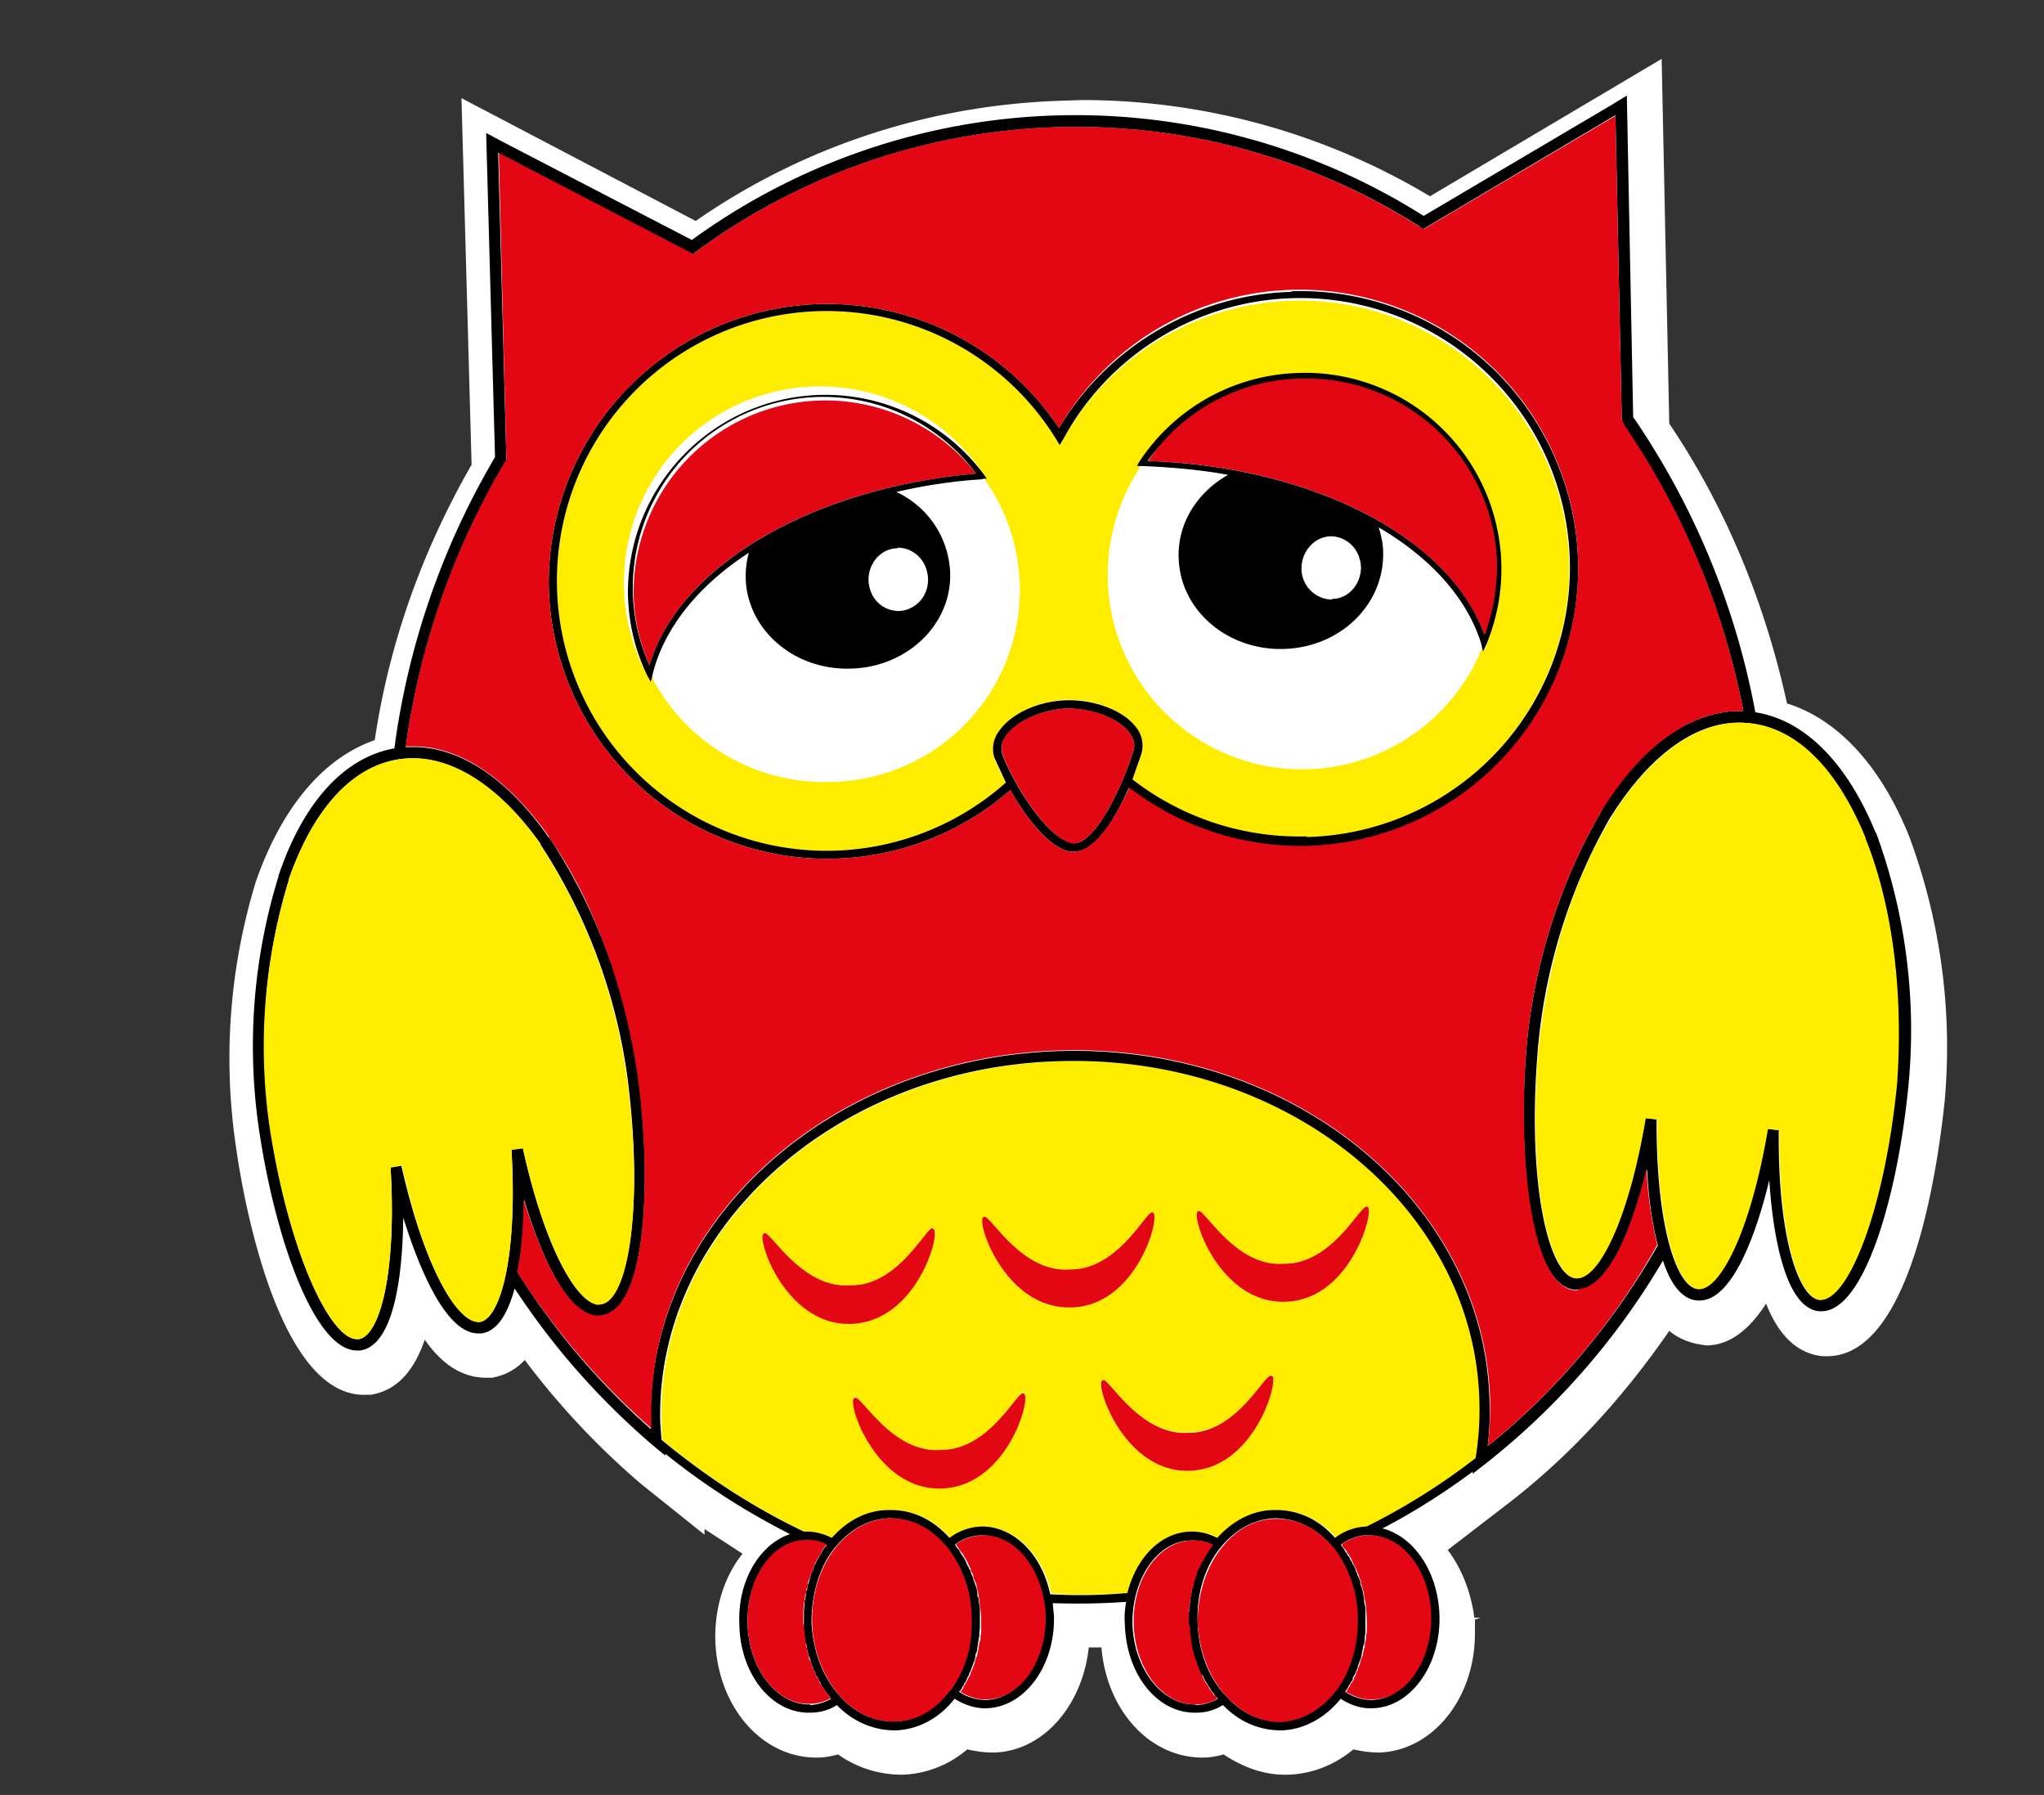 <svg xmlns="http://www.w3.org/2000/svg" viewBox="0 0 32.29 28.35"><rect x="0" y="0" width="32.29" height="28.35" fill="#333333" stroke="none"/><defs/><switch><g><path fill="#FFF" d="M30.16 13.21c-.45-1.12-1.13-1.85-1.93-2.1-.35-1.6-.97-3.1-1.86-4.42L26.25.93 22.59 3.1c-1.67-1-3.57-1.52-5.5-1.52l-.29.01c-2.07.06-4.08.7-5.81 1.9l-3.7-1.94.16 5.79c-.77 1.34-1.3 2.8-1.53 4.35-.81.28-1.47 1.06-1.88 2.24a9.54 9.54 0 00-.31 4.2c.13.92.69 3.9 2.02 3.9h.1c.4-.06.68-.35.86-.87.28.4.6.6.97.6h.09a.9.9 0 00.52-.28 12.2 12.2 0 001.84 1.96l1 .8v-.09l.6.39c-.28.35-.44.83-.43 1.36.03 1.04.72 1.86 1.6 1.86.12 0 .23-.02.34-.05.28.2.63.32 1.01.32.37-.01.74-.15 1.03-.4.13.03.27.05.41.05h.01c.78-.02 1.4-.74 1.5-1.66h.2c.08.98.75 1.74 1.6 1.74.11 0 .22-.02.33-.05.3.2.63.32.96.32h.05c.38-.01.74-.15 1.04-.4.13.03.27.05.41.05.84-.03 1.51-.85 1.51-1.88v-.06-.16l.09-.03h-.1c-.05-.4-.2-.78-.42-1.07l.95-.73c1-.77 1.84-1.7 2.55-2.73.18.15.39.21.6.23.35-.01.65-.23.93-.66.2.51.5.79.89.83h.1c1.33-.04 1.73-3.08 1.83-4.02a9.55 9.55 0 00-.56-4.19z"/><path fill="none" d="M21.56 25.3a.75.75 0 01.02.09 1 1 0 00-.02-.09zM21.79 8.33c.04.13.06.26.07.4.02.81-.69 1.5-1.58 1.52-.9.02-1.63-.62-1.66-1.44-.01-.55.3-1.04.79-1.3a9.4 9.4 0 00-1.36-.15h-.03a3.06 3.06 0 002.68 4.66 3.07 3.07 0 002.72-1.8l-.01-.05a3.36 3.36 0 00-1.62-1.84z"/><ellipse cx="21.03" cy="8.97" fill="none" rx=".5" ry=".47" transform="scale(-1) rotate(88.49 9.2 -21.59)"/><path fill="none" d="M15.51 7.56c-.47.04-.92.1-1.35.2.5.25.84.72.85 1.28.02.82-.68 1.5-1.57 1.52-.9.02-1.64-.62-1.66-1.44 0-.13.01-.27.05-.4a3.35 3.35 0 00-1.52 1.93l-.01.05a3.07 3.07 0 105.24-3.14h-.03z"/><ellipse cx="14.19" cy="9.15" fill="none" rx=".47" ry=".5" transform="scale(-1) rotate(-1.55 -677.82 1050.88)"/><path fill="#FFED00" d="M20.41 4.75c-1.5.04-2.88.87-3.61 2.18l-.06.1-.06-.1A4.26 4.26 0 008.8 9.3a4.26 4.26 0 007.09 3.06 3.32 3.32 0 01-.18-.38.47.47 0 01.07-.43c.19-.28.63-.48 1.07-.5.44 0 .9.17 1.1.44.1.13.13.28.08.42l-.14.4a4.26 4.26 0 006.9-3.44 4.25 4.25 0 00-4.38-4.12zm-7.3 7.6a3.07 3.07 0 01-2.81-1.65l-.02.07-.06-.11a3.1 3.1 0 015.32-3.17l.05.06h-.05a3.03 3.03 0 01-2.43 4.8zm10.38-2.17l-.05.11-.02-.07a3.07 3.07 0 11-5.4-2.85h-.05L18 7.3a3.11 3.11 0 015.48 2.88z"/><path d="M20.4 4.61c-1.5.04-2.9.86-3.67 2.15A4.4 4.4 0 008.67 9.3a4.4 4.4 0 007.29 3.18c.24.42.6.9.94.97a.3.3 0 00.07 0c.34 0 .66-.54.86-1a4.4 4.4 0 007.1-3.58A4.39 4.39 0 0020.4 4.6zm-3.43 8.7a.2.2 0 01-.04 0c-.41-.08-.93-.96-1.09-1.38a.32.32 0 01.05-.3c.16-.24.57-.42.96-.44.4 0 .81.15.99.38.07.1.1.2.06.3-.15.5-.58 1.44-.93 1.45zm3.67-.1a4.3 4.3 0 01-2.75-.9l.14-.4a.46.46 0 00-.08-.42c-.2-.27-.66-.44-1.1-.43-.44.01-.88.21-1.07.49a.46.46 0 00-.07.42l.18.39A4.26 4.26 0 018.8 9.3a4.26 4.26 0 017.88-2.37l.06.1.06-.1a4.26 4.26 0 018 1.94 4.26 4.26 0 01-4.16 4.35z"/><path fill="#FFED00" d="M16.77 16.76c-3.57.1-6.4 2.65-6.32 5.71l.01.27c.7.58 1.45 1.07 2.25 1.45h.02c.14 0 .29.03.42.1.25-.28.56-.44.9-.44.35-.01.7.14.96.44a.89.89 0 01.5-.18c.52-.01.96.44 1.1 1.06a9.18 9.18 0 001.21-.01c.14-.56.53-.96 1-.97.15 0 .3.03.43.1.24-.28.56-.43.9-.44.35-.01.7.14.96.44.15-.1.32-.17.5-.18.6-.3 1.17-.66 1.71-1.08a5 5 0 00.06-.9c-.08-3.06-3.05-5.47-6.61-5.37zm-4.7 2.72c.08-.07.58.88 1.36.82.77.02 1.22-.96 1.31-.9.14.03-.24 1.48-1.3 1.5-1.05.04-1.5-1.4-1.37-1.42zm2.8 4.02c-1.05.04-1.5-1.4-1.37-1.43.08-.06.58.89 1.36.83.78.02 1.22-.96 1.31-.9.14.03-.24 1.48-1.3 1.5zm2.05-2.85c-1.06.03-1.52-1.4-1.38-1.43.09-.07.58.89 1.36.83.78.01 1.22-.96 1.31-.9.14.03-.24 1.48-1.3 1.5zm1.87 2.58c-1.05.03-1.51-1.4-1.37-1.43.08-.07.58.88 1.35.82.78.02 1.23-.96 1.32-.9.13.03-.25 1.48-1.3 1.51zm1.51-2.67c-1.05.03-1.51-1.4-1.37-1.43.08-.07.58.89 1.35.83.78.01 1.23-.96 1.32-.9.13.02-.25 1.48-1.3 1.5z"/><path d="M29.63 13.15c-.45-1.1-1.12-1.78-1.9-1.9a12.2 12.2 0 00-1.9-4.62l-.03-.04-.1-5.08-.28.17-2.93 1.73a10.3 10.3 0 00-11.56.38L7.98 2.26l-.3-.16.14 5.12a12.21 12.21 0 00-1.59 4.6c-.79.14-1.44.85-1.83 2.01v.01a9.08 9.08 0 00-.31 3.99c.26 1.76.89 3.52 1.56 3.5h.04c.5-.07.67-1.06.68-2.1.3.96.72 1.85 1.2 1.83h.04c.25-.04.41-.31.52-.71.61.93 1.35 1.77 2.21 2.5l.17.14v-.03c.62.5 1.28.92 1.97 1.27-.48.16-.83.74-.8 1.42.01.8.52 1.42 1.12 1.4.15 0 .3-.04.42-.12.26.27.59.4.92.4.36-.01.7-.19.94-.5.16.1.34.16.51.15.6-.02 1.08-.67 1.06-1.46l-.02-.2a10.85 10.85 0 001.16-.02c-.02.11-.03.23-.02.35.02.8.52 1.42 1.13 1.4.15 0 .29-.04.42-.12.26.27.58.4.92.4.35-.01.69-.19.94-.5.15.1.33.16.5.15.6-.01 1.08-.67 1.06-1.46-.02-.69-.4-1.25-.9-1.38.5-.26.97-.56 1.43-.9l-.01.04.18-.14c1.14-.89 2.1-1.99 2.83-3.23.12.37.3.61.54.63h.04c.48 0 .86-.91 1.1-1.9.07 1.05.3 2.03.79 2.07h.04c.67-.01 1.2-1.81 1.37-3.58a9.06 9.06 0 00-.51-3.97zM7.58 20.88h-.02c-.33 0-.85-.83-1.22-2.47l-.17.03c.1 1.7-.18 2.66-.5 2.71h-.03c-.41.01-1.07-1.33-1.37-3.35a8.9 8.9 0 01.29-3.89v-.01c.39-1.13 1.01-1.8 1.76-1.91.74-.1 1.54.38 2.22 1.34v.01A8.9 8.9 0 019.91 17c.27 2.08 0 3.54-.42 3.6h-.02c-.33.02-.85-.83-1.21-2.47l-.18.03c.1 1.7-.18 2.67-.5 2.72zm5.22 6.04c-.53.01-.97-.56-.99-1.27-.02-.72.4-1.31.92-1.32.11 0 .23.02.33.07l-.01.02a.24.24 0 00-.03.03l-.02.03-.02.04-.02.03-.02.04-.02.03-.02.04a2.26 2.26 0 00-.04.08l-.01.04-.02.05-.02.02v.02l-.01.04-.03.1-.01.03-.01.06v.02h-.01a.5.5 0 00-.01.05v.03l-.01.06-.01.03v.08l-.01.06v.2a1.3 1.3 0 000 .16v.02l.01.01v.05l.01.03v.04l.02.04.01.07.02.07h.02-.02v.02l.03.07.01.05.01.02.01.03.01.02.01.04.02.03.01.03.01.03.03.04.01.03.03.05.01.03.02.03.03.04.02.03.02-.01-.02.01.02.03.03.04.02.02.02.03a.75.75 0 01-.33.1zM15 26.7c-.23.3-.54.48-.87.49-.32 0-.62-.13-.86-.4-.27-.29-.43-.72-.45-1.17 0-.45.13-.9.39-1.2.23-.27.52-.43.83-.44.34 0 .66.15.9.44.25.3.4.7.4 1.13.02.43-.1.84-.33 1.15zm.58.15a.77.77 0 01-.43-.13l.02-.02.03-.04v-.02c.02-.01.03-.03.03-.05l.02-.02.02-.04.01-.03.03-.05v-.02l.03-.05v-.02a.46.46 0 00.03-.07l.03-.08.01-.06v-.02l.02-.04.01-.05v-.02l.01-.06.01-.07.01-.05v-.05l.01-.08v-.16-.17l-.02-.08v-.04c0-.01 0-.03-.02-.05v-.07a1.01 1.01 0 00-.05-.16l-.02-.05v-.02l-.02-.04-.02-.05v-.02c-.02-.01-.02-.03-.03-.05l-.02-.03-.01-.03-.02-.04-.02-.04a.32.32 0 00-.02-.03l-.02-.03-.02-.03-.02-.04-.03-.03-.02-.03s0-.02-.02-.02c.13-.1.28-.15.42-.15.53-.01.97.56 1 1.27.02.72-.4 1.31-.92 1.33zm3.3.07c-.52.01-.97-.56-.99-1.27-.01-.72.4-1.31.92-1.32a.7.7 0 01.34.07l-.02.02a.4.4 0 00-.02.03l-.02.03a.16.16 0 00-.03.04l-.02.03-.02.04-.01.03-.02.04-.02.03-.02.05-.02.04-.02.05-.01.02v.02l-.02.04-.03.1v.03l-.02.06v.02l-.01.05-.01.03a.5.5 0 00-.01.06v.05l-.01.04v.03a.48.48 0 000 .06l-.01.02v.33l.01.02v.01l.01.05v.03l.01.04v.04l.02.07.02.07h.03-.03v.02l.03.07c0 .03.01.04.02.05a.66.66 0 00.02.07l.02.04.01.03.02.04v.02H19l.02.05.01.02.03.05.02.03s0 .02.02.03l.02.04.02.03.03.03.02.04.02.02.03.03a.74.74 0 01-.34.1zm2.22-.22c-.23.3-.54.48-.88.49-.31 0-.61-.13-.85-.4-.28-.29-.44-.72-.45-1.17-.02-.45.12-.9.38-1.2.23-.27.52-.43.84-.44.33 0 .65.15.9.44.25.3.39.7.4 1.13.01.43-.11.84-.34 1.15zm1.5-1.18c.01.72-.4 1.31-.93 1.33a.76.76 0 01-.42-.13l.01-.02.03-.04.01-.02.03-.05.01-.02.03-.04v-.03l.03-.05.01-.02.02-.05.01-.02.02-.07.03-.08.02-.06v-.02l.01-.05.01-.04v-.02l.02-.06.01-.07v-.05l.01-.04a15.43 15.43 0 000-.25v-.16l-.02-.09v-.04l-.01-.05-.01-.07-.02-.07-.02-.05v-.04l-.02-.05-.01-.02-.02-.04c0-.02 0-.03-.02-.05a.1.1 0 000-.02l-.02-.05-.02-.03-.02-.03c0-.01 0-.03-.02-.04l-.02-.04s0-.02-.02-.03a.23.23 0 00-.02-.03c0-.01 0-.02-.02-.03l-.02-.04-.02-.03-.02-.03-.02-.02a.78.78 0 01.36-.15h.06c.53-.02.97.56 1 1.27zm.71-2.49c-.54.42-1.12.78-1.72 1.08a.87.87 0 00-.5.18c-.26-.3-.6-.45-.96-.44-.33 0-.65.16-.9.44a.87.87 0 00-.42-.1c-.47.01-.86.41-1 .97a8.33 8.33 0 01-1.22.02c-.13-.63-.58-1.08-1.09-1.07a.88.88 0 00-.5.18c-.27-.3-.6-.45-.96-.44-.34 0-.65.16-.9.44a.86.86 0 00-.43-.1h-.01c-.8-.38-1.55-.87-2.25-1.45l-.02-.27c-.08-3.05 2.76-5.62 6.32-5.71 3.57-.1 6.54 2.3 6.62 5.36.01.3-.01.61-.06.91zm.19-.18c.03-.24.04-.48.03-.73-.08-3.15-3.12-5.62-6.77-5.52-3.66.1-6.56 2.73-6.48 5.88v.09a11.42 11.42 0 01-2.1-2.47c.06-.34.1-.74.1-1.15.29.97.72 1.86 1.19 1.84h.04c.68-.1.8-2.03.57-3.81a9.08 9.08 0 00-1.4-3.75h-.01c-.66-.95-1.44-1.46-2.2-1.43h-.06c.22-1.6.76-3.13 1.57-4.5l.02-.03-.13-4.86.01.01 3.06 1.6.05-.04a10.14 10.14 0 0111.44-.4v.01l.05.03 3.04-1.8.1 4.82.04.09a12 12 0 011.88 4.5h-.1c-.76.02-1.52.57-2.13 1.54v.02a9.07 9.07 0 00-1.2 3.81c-.14 1.79.08 3.72.77 3.77h.04c.47 0 .85-.91 1.1-1.9.02.44.08.86.17 1.2-.7 1.22-1.6 2.3-2.7 3.18zm6.46-5.74c-.2 2.04-.78 3.41-1.2 3.42h-.02c-.32-.03-.66-.98-.64-2.68l-.18-.02c-.28 1.65-.76 2.52-1.08 2.53h-.02c-.33-.03-.66-.98-.65-2.68l-.18-.02c-.27 1.65-.75 2.52-1.08 2.53h-.02c-.42-.04-.77-1.48-.6-3.57a8.92 8.92 0 011.16-3.73l.01-.01c.63-1 1.4-1.53 2.14-1.46.75.06 1.41.7 1.86 1.81v.01c.43 1.07.6 2.44.5 3.87z"/><path fill="#FFED00" d="M9.47 20.6h.03c.42-.06.68-1.52.4-3.6a8.9 8.9 0 00-1.36-3.65v-.02c-.68-.96-1.48-1.45-2.22-1.34-.75.1-1.37.78-1.76 1.9v.02a8.9 8.9 0 00-.3 3.9c.31 2.01.97 3.35 1.38 3.34h.03c.32-.05.6-1.01.5-2.71l.18-.03c.36 1.64.88 2.48 1.21 2.47h.02c.32-.05.6-1.01.5-2.72l.18-.02c.36 1.63.89 2.48 1.21 2.47zM29.47 13.23c-.45-1.1-1.1-1.75-1.86-1.81-.74-.07-1.51.46-2.14 1.46v.01c-.61.97-1.03 2.3-1.17 3.73-.17 2.09.18 3.53.6 3.57h.02c.33 0 .8-.88 1.08-2.53l.18.02c-.01 1.7.32 2.65.65 2.68h.02c.32 0 .8-.88 1.08-2.53l.18.02c-.02 1.7.32 2.65.64 2.68h.02c.42 0 1-1.38 1.2-3.42.1-1.43-.07-2.8-.5-3.87z"/><path d="M20.54 5.89A3.11 3.11 0 0018 7.29l-.04.07h.08c.47.02.93.06 1.36.14-.48.27-.8.76-.78 1.31.02.82.76 1.46 1.65 1.44.9-.02 1.6-.7 1.58-1.53 0-.13-.03-.26-.07-.39.82.48 1.4 1.12 1.62 1.84l.01.05.02.07.05-.11a3.1 3.1 0 00-2.96-4.29zm.5 3.58a.49.49 0 01-.48-.49c0-.27.2-.5.46-.51.25 0 .47.2.48.49 0 .27-.2.5-.46.5zm2.41.55c-.55-1.53-2.7-2.65-5.32-2.74a3.03 3.03 0 015.32 2.75z"/><path fill="#E30613" d="M24.93 20.38h-.05c-.68-.06-.9-2-.77-3.78a9.06 9.06 0 011.2-3.81l.01-.01c.61-.98 1.36-1.53 2.12-1.55h.1a12 12 0 00-1.87-4.5l-.05-.1-.1-4.8-3.03 1.79-.04-.02-.01-.01a10.12 10.12 0 00-11.45.39l-.04.03-3.06-1.59h-.01L8 7.26l-.02.03a12.02 12.02 0 00-1.57 4.5h.06c.76-.03 1.53.48 2.2 1.42v.01c.68.96 1.18 2.3 1.4 3.75.24 1.77.12 3.7-.56 3.8l-.04.01c-.48.01-.9-.87-1.2-1.84 0 .4-.03.81-.1 1.15.59.92 1.3 1.75 2.12 2.47v-.1c-.1-3.14 2.81-5.77 6.47-5.87 3.65-.1 6.69 2.37 6.78 5.52 0 .24 0 .49-.04.73 1.09-.88 2-1.96 2.68-3.18a6.57 6.57 0 01-.17-1.2c-.24.99-.62 1.9-1.1 1.9zm-4.29-7.02a4.45 4.45 0 01-2.8-.92c-.21.46-.53 1-.87 1.01a.3.3 0 01-.07 0c-.34-.07-.7-.55-.94-.97A4.4 4.4 0 018.67 9.3a4.4 4.4 0 018.06-2.54 4.4 4.4 0 018.2 2.1 4.4 4.4 0 01-4.29 4.5z"/><path fill="#E30613" d="M17.84 11.57c-.18-.23-.6-.39-.99-.38-.4.02-.8.2-.96.43-.07.1-.08.2-.05.3.16.43.68 1.3 1.09 1.4a.2.2 0 00.04 0c.35-.01.78-.95.93-1.45.04-.1.01-.2-.06-.3zM20.28 19.96c-.77.06-1.27-.9-1.35-.83-.14.03.32 1.46 1.37 1.43 1.05-.02 1.43-1.48 1.3-1.5-.1-.06-.54.91-1.32.9zM18.21 19.15c-.09-.06-.53.91-1.31.9-.78.06-1.27-.9-1.36-.83-.14.03.32 1.46 1.38 1.43 1.05-.02 1.43-1.47 1.29-1.5zM14.74 19.4c-.09-.06-.54.92-1.31.9-.78.06-1.28-.9-1.36-.82-.14.03.32 1.46 1.37 1.43 1.06-.03 1.44-1.48 1.3-1.5zM18.77 22.63c-.77.05-1.27-.9-1.35-.83-.14.03.32 1.46 1.37 1.43s1.43-1.48 1.3-1.5c-.1-.07-.54.91-1.32.9zM14.86 22.9c-.78.06-1.27-.9-1.36-.82-.14.03.32 1.46 1.37 1.43 1.06-.03 1.44-1.48 1.3-1.5-.09-.07-.53.9-1.31.89zM19.18 26.78a.23.23 0 01-.02-.04.3.3 0 01-.03-.03l-.02-.03a.15.15 0 01-.02-.04l-.02-.03-.02-.03a.43.43 0 01-.03-.05l-.01-.02-.02-.05-.01-.02-.02-.03-.02-.04v-.03h-.01v-.03a.1.1 0 01-.02-.03v-.02a.41.41 0 01-.02-.05l-.03-.07v-.01l.02-.01h-.02l-.02-.07-.01-.07-.01-.03v-.01-.04l-.01-.03v-.05l-.01-.01v-.02-.08l-.02-.08v-.09-.07-.03h.01v-.09l.01-.04v-.02-.02a.5.5 0 01.02-.06v-.04l.01-.04v-.01-.02l.02-.05a.2.2 0 00.01-.04l.03-.1a.76.76 0 01.02-.06v-.01l.03-.06.01-.03.03-.05v-.03H19l.02-.05.02-.03.02-.03.02-.04.03-.04.01-.02.03-.04.02-.02a.7.7 0 00-.34-.07c-.52.01-.94.6-.92 1.32.02.72.47 1.29.99 1.27.12 0 .23-.03.33-.09l-.02-.02c0-.01 0-.02-.02-.03z"/><path d="M18.91 26.28v-.02.01z"/><path fill="#E30613" d="M18.91 26.28v-.02.01zM21.05 24.43c-.25-.3-.57-.45-.9-.44-.32 0-.61.16-.83.43-.26.31-.4.75-.4 1.2.02.45.18.88.46 1.18.24.26.54.4.85.4.34-.02.65-.2.88-.5.23-.3.35-.72.34-1.15a1.84 1.84 0 00-.4-1.13z"/><path fill="#E30613" d="M21.56 24.25a.78.78 0 00-.36.14l.01.03.02.03.03.03.02.03c0 .02.01.03.02.03l.02.04.02.03.02.04a1.13 1.13 0 00.03.07l.02.03.02.05.01.02.02.05.01.03.01.03.02.05v.04l.02.04v.01l.02.07.01.07.01.05.01.04.01.08.01.17a2.96 2.96 0 010 .24l-.01.04v.06l-.02.07v.06l-.01.01a.5.5 0 01-.01.05l-.01.04v.02l-.03.07-.02.08-.03.07v.01l-.03.06v.02a.85.85 0 00-.03.05v.02l-.03.05a.1.1 0 01-.02.02l-.02.05-.02.02-.02.04-.02.02c.14.08.28.13.43.12.52-.01.93-.6.92-1.32-.02-.72-.46-1.29-1-1.27h-.05zM13.1 26.79l-.01-.01-.03-.04a.73.73 0 00-.02-.03h.02-.02l-.02-.03a.31.31 0 01-.03-.04l-.02-.03-.02-.03-.02-.05-.01-.02a.19.19 0 01-.03-.05l-.01-.02-.01-.03-.02-.04-.01-.03-.01-.03-.01-.03v-.01h-.01c0-.02 0-.03-.02-.05a.48.48 0 01-.02-.08v-.01l.02-.01h-.02a.45.45 0 01-.02-.07l-.02-.07v-.04l-.01-.04v-.03l-.01-.05v-.01-.02a1.6 1.6 0 01-.02-.17v-.08-.08-.02-.01l.01-.05v-.03-.04l.01-.02v-.02l.01-.06a.2.2 0 010-.03l.01-.01.01-.04v-.01-.02l.02-.05V25l.04-.1.01-.03v-.03l.02-.01.02-.06v-.03h.01l.02-.06.02-.02v-.01l.02-.04.02-.03.02-.03.02-.04.02-.04.02-.03.03-.03.01-.02a.7.7 0 00-.33-.07c-.53.01-.94.6-.92 1.32.02.72.46 1.29.99 1.27.11 0 .22-.03.33-.09l-.02-.02-.02-.02z"/><path fill="#E30613" d="M14.95 24.43c-.24-.3-.56-.46-.9-.45-.31.01-.6.17-.83.44-.26.31-.4.75-.39 1.2.01.45.18.88.45 1.18.24.26.54.4.86.39.33 0 .64-.18.87-.49.24-.3.36-.72.34-1.15a1.84 1.84 0 00-.4-1.13z"/><path fill="#E30613" d="M15.52 24.25a.74.74 0 00-.42.14l.02.03.02.03.02.03.02.03.03.03.02.04.02.03.02.04.02.03.01.03.02.04.02.05v.02l.03.04.01.05v.02l.02.04.02.04a.28.28 0 01.01.06l.02.07.01.07.01.05v.04a1.63 1.63 0 01.03.25v.24l-.01.04v.06a.4.4 0 01-.02.06l-.01.07v.01l-.01.05-.01.04v.02l-.03.07-.02.08-.03.07v.01l-.03.06v.02l-.03.05-.01.02-.02.04-.02.03c0 .02-.02.03-.03.05v.02l-.03.04-.02.02c.13.08.28.13.42.12.53-.01.94-.6.93-1.32-.03-.71-.47-1.29-1-1.27zM20.54 5.98c-.96.02-1.86.5-2.4 1.3 2.6.09 4.76 1.2 5.31 2.75.14-.36.2-.74.2-1.13a3.01 3.01 0 00-3.1-2.92zM15.42 7.48a3.03 3.03 0 00-5.41 1.91c.01.4.1.77.25 1.12.46-1.57 2.55-2.8 5.16-3.03z"/><path d="M11.83 8.73a1.4 1.4 0 00-.05.4c.02.81.76 1.46 1.66 1.43.89-.02 1.6-.7 1.57-1.52a1.47 1.47 0 00-.85-1.27c.43-.1.88-.17 1.35-.2l.03-.01h.05l-.05-.07a3.12 3.12 0 00-5.62 1.9c.01.45.11.87.3 1.27l.06.11.02-.07.01-.05c.18-.73.72-1.4 1.52-1.92zm2.35-.08c.26 0 .47.21.48.49s-.2.5-.46.51c-.26 0-.47-.2-.48-.49 0-.27.2-.5.46-.5zm-3.92 1.86a3.01 3.01 0 015.16-3.03c-2.6.23-4.7 1.46-5.16 3.03z"/></g></switch></svg>